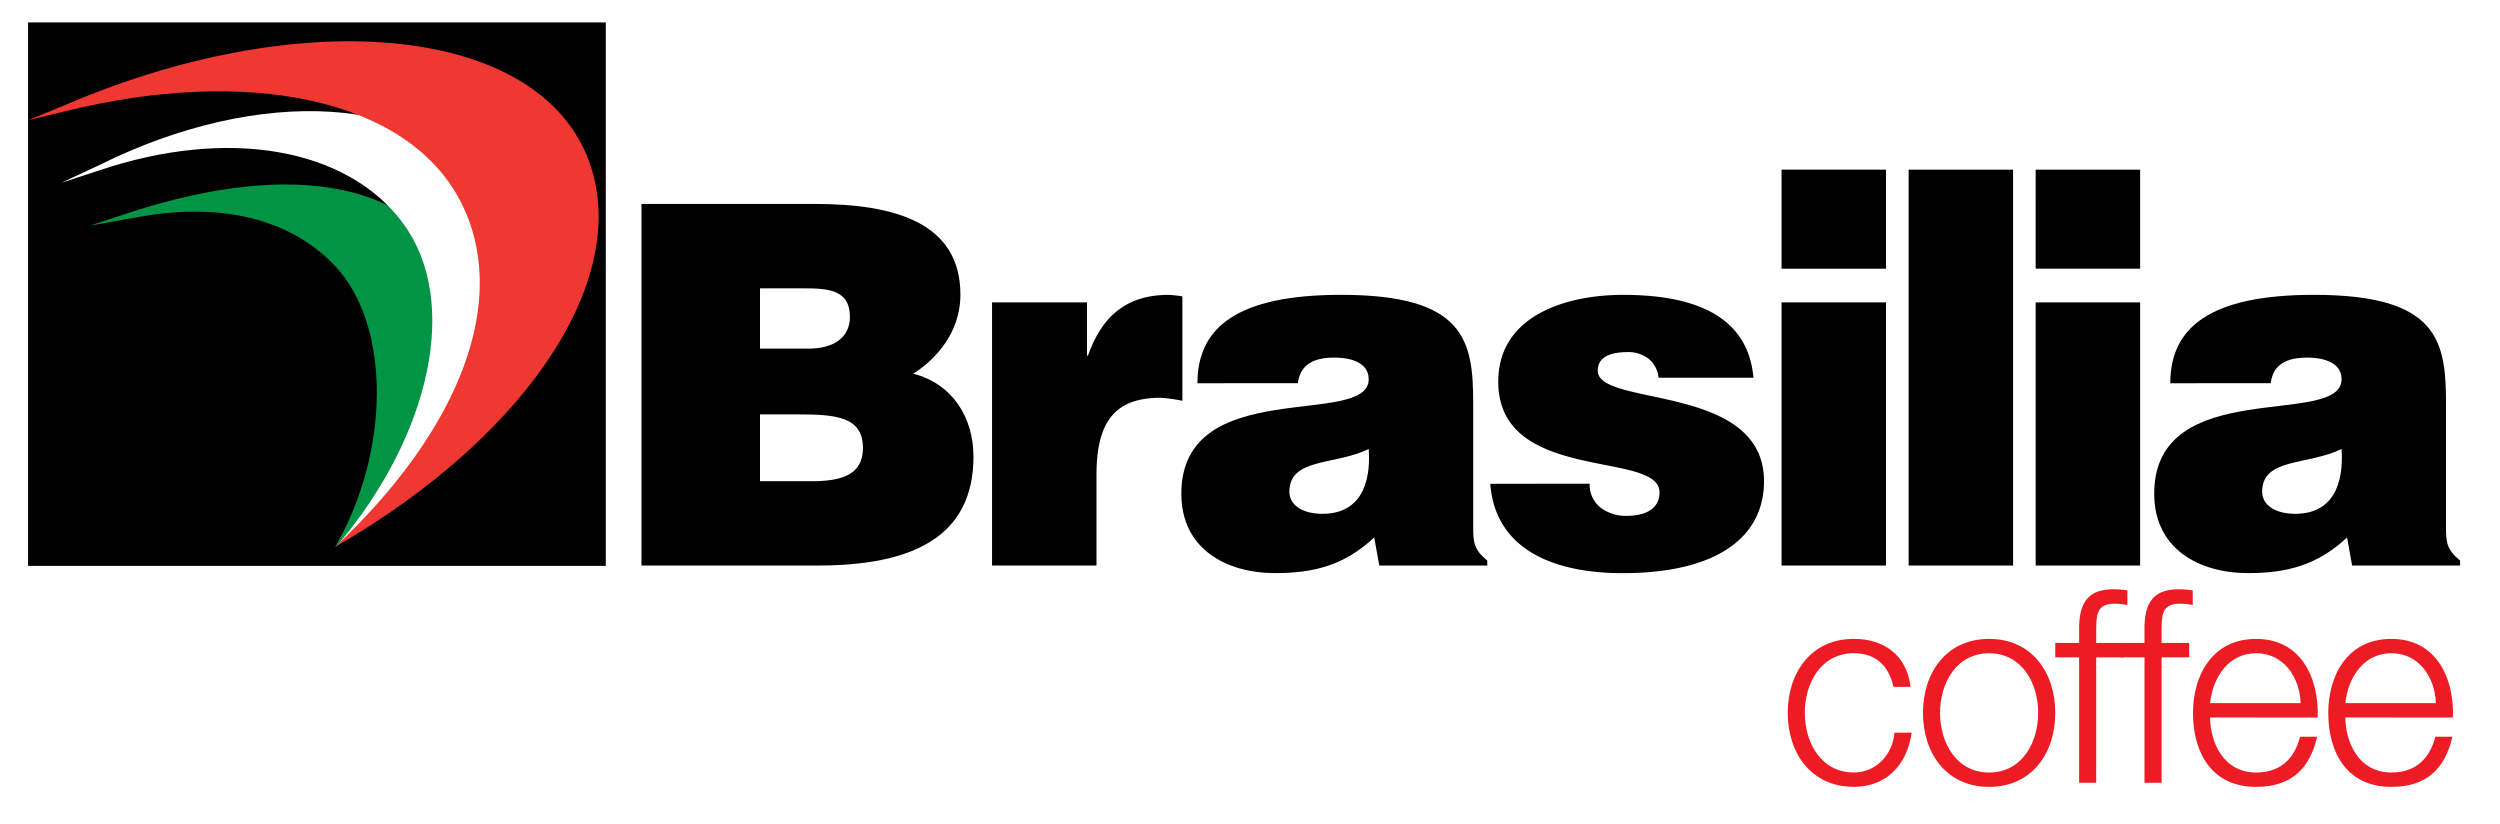 <svg xmlns:xlink="http://www.w3.org/1999/xlink" id="01ae0a37-8d80-427e-b6a9-9ef86f56e203" data-name="Layer 1" xmlns="http://www.w3.org/2000/svg" width="446" height="147" viewBox="0 0 446 147"><defs><style>.\37 6c63924-4657-498c-b3ba-6ae5f25cf736{fill:#ed1c24;}.\38 10ffa16-fe96-468e-b753-26f13ff0743f{fill:#009444;}.c2b067e3-d1b3-4732-a843-bd19478e74b3{fill:#fff;}.b949d647-008f-4f65-8a4e-944eadbd5f67{fill:#ee3831;}</style></defs><title>Brasilia Coffee</title><path class="76c63924-4657-498c-b3ba-6ae5f25cf736" d="M337.79,122.536c-.822-3.724-3.1-6-7.061-6-5.851,0-8.753,5.317-8.753,10.638s2.9,10.638,8.753,10.638c3.773,0,6.869-2.948,7.254-7.107h3.048c-.823,6-4.739,9.671-10.3,9.671-7.639,0-11.8-6.044-11.8-13.2s4.159-13.2,11.8-13.2c5.321,0,9.431,2.855,10.109,8.559Z" fill="#ED1C24"></path><path class="76c63924-4657-498c-b3ba-6ae5f25cf736" d="M366.66,127.179c0,7.159-4.16,13.2-11.8,13.2s-11.8-6.044-11.8-13.2,4.157-13.2,11.8-13.2S366.66,120.02,366.66,127.179Zm-20.554,0c0,5.321,2.9,10.638,8.753,10.638s8.752-5.317,8.752-10.638-2.9-10.638-8.752-10.638S346.107,121.858,346.107,127.179Z" fill="#ED1C24"></path><path class="76c63924-4657-498c-b3ba-6ae5f25cf736" d="M378.894,117.265h-4.934v22.39h-3.045v-22.39h-4.256V114.7h4.256V112.43c-.05-4.3,1.161-7.3,6.044-7.3a15.927,15.927,0,0,1,2.564.2v2.612a12.383,12.383,0,0,0-2.225-.243c-3.384,0-3.288,2.127-3.337,4.836V114.7h4.934Z" fill="#ED1C24"></path><path class="76c63924-4657-498c-b3ba-6ae5f25cf736" d="M390.557,117.265h-4.934v22.39h-3.046v-22.39H378.32V114.7h4.257V112.43c-.05-4.3,1.16-7.3,6.044-7.3a15.928,15.928,0,0,1,2.564.2v2.612a12.384,12.384,0,0,0-2.225-.243c-3.385,0-3.288,2.127-3.337,4.836V114.7h4.934Z" fill="#ED1C24"></path><path class="76c63924-4657-498c-b3ba-6ae5f25cf736" d="M394.279,128c.047,4.45,2.37,9.816,8.221,9.816,4.448,0,6.866-2.611,7.835-6.381h3.044c-1.3,5.657-4.593,8.945-10.879,8.945-7.931,0-11.27-6.093-11.27-13.2,0-6.579,3.338-13.2,11.27-13.2,8.028,0,11.218,7.012,10.977,14.025Zm16.152-2.564c-.148-4.591-3-8.9-7.931-8.9-4.982,0-7.739,4.352-8.221,8.9Z" fill="#ED1C24"></path><path class="76c63924-4657-498c-b3ba-6ae5f25cf736" d="M418.41,128c.047,4.45,2.37,9.816,8.22,9.816,4.45,0,6.866-2.611,7.833-6.381h3.046c-1.3,5.657-4.593,8.945-10.879,8.945-7.931,0-11.268-6.093-11.268-13.2,0-6.579,3.337-13.2,11.268-13.2,8.026,0,11.218,7.012,10.976,14.025Zm16.15-2.564c-.145-4.591-3-8.9-7.93-8.9-4.982,0-7.737,4.352-8.22,8.9Z" fill="#ED1C24"></path><path d="M114.439,100.891V36.378h30.823c14.516,0,26.078,3.4,26.078,16.22,0,6.63-4.3,11.472-8.424,14.069,6.988,1.786,10.751,7.8,10.751,14.784,0,14.43-11.021,19.44-27.775,19.44Zm21.146-49.455V62.186h8.783c4.211,0,7.257-1.876,7.257-5.64,0-5.027-4.123-5.109-8.6-5.109Zm0,22.489V85.848h9.229c5.2,0,9.137-1.076,9.137-5.917,0-5.649-4.926-6-11.644-6Z"></path><path d="M176.981,53.944h16.937v9.5h.174c2.6-7.344,7.171-10.841,14.43-10.841a22.47,22.47,0,0,1,2.417.268V71.509a27.036,27.036,0,0,0-3.851-.545c-7.617,0-11.474,3.588-11.474,13.714v16.213H176.981Z"></path><path d="M246.063,100.891l-.9-5.011c-5.288,4.93-10.662,6.363-17.651,6.363-8.873,0-16.761-4.4-16.761-14.156,0-21.328,33.425-11.659,33.425-20.433,0-3.4-4.121-3.859-6.093-3.859-2.6,0-6.093.545-6.539,4.574H213.623c0-9.948,7.081-15.771,25.628-15.771,22.223,0,23.568,8.244,23.568,19.448V94c0,2.684.088,4.029,2.509,6.005v.887ZM244.18,80.106c-6.093,2.959-14.157,1.526-14.157,7.616,0,2.331,2.241,3.942,5.911,3.942C242.478,91.665,244.633,86.561,244.18,80.106Z"></path><path d="M283.6,86.3a5.214,5.214,0,0,0,1.971,4.292,7.515,7.515,0,0,0,4.572,1.439c2.864,0,5.913-.9,5.913-4.215,0-7.531-28.767-1.516-28.767-19.713,0-12.006,12.456-15.5,22.227-15.5,10.214,0,22.218,2.333,23.3,14.785H295.879a4.9,4.9,0,0,0-1.79-3.4,5.872,5.872,0,0,0-3.764-1.172c-3.223,0-5.287.983-5.287,3.316,0,6.544,29.661,2.153,29.661,19.72,0,9.761-8.068,16.4-25.272,16.4-10.752,0-22.582-3.319-23.565-15.946Z"></path><path d="M317.829,30.263h18.639V47.936H317.829Zm0,70.628V53.944h18.639v46.948Z"></path><path d="M340.5,100.891V30.263h18.634v70.628Z"></path><path d="M363.162,30.263H381.8V47.936h-18.64Zm0,70.628V53.944H381.8v46.948Z"></path><path d="M419.615,100.891l-.895-5.011c-5.289,4.93-10.666,6.363-17.652,6.363-8.868,0-16.757-4.4-16.757-14.156,0-21.328,33.425-11.659,33.425-20.433,0-3.4-4.124-3.859-6.092-3.859-2.6,0-6.1.545-6.545,4.574H387.18c0-9.948,7.078-15.771,25.628-15.771,22.219,0,23.561,8.244,23.561,19.448V94c0,2.684.092,4.029,2.509,6.005v.887Zm-1.88-20.785c-6.092,2.959-14.163,1.526-14.163,7.616,0,2.331,2.241,3.942,5.917,3.942C416.028,91.665,418.18,86.561,417.735,80.106Z"></path><rect x="5.004" y="4" width="103.068" height="96.954"></rect><path class="810ffa16-fe96-468e-b753-26f13ff0743f" d="M81.108,48.761C73.931,33.08,53.114,28.291,23.642,37.748l-7.631,2.509,8.09-1.428C39.26,35.921,51.785,39,59.745,47.421c10.129,10.717,9.8,33.333.048,50.138C80.95,82.067,87.5,62.725,81.108,48.761Z" fill="#009444"></path><path class="c2b067e3-d1b3-4732-a843-bd19478e74b3" d="M86.692,33.846C76.064,16.985,46.553,15.089,17.659,29.48l-6.724,3.126,6.724-2.19C40.711,22.62,62,26.4,71.9,39.829,82.155,53.742,76.777,77.52,60.432,97,84.588,77.3,97.056,50.29,86.692,33.846Z" fill="#FFFFFF"></path><path class="b949d647-008f-4f65-8a4e-944eadbd5f67" d="M104.22,26.7C93.765,4.258,52.864,1,11.54,18.767L5.066,21.434,11.54,19.87c32.652-8.1,61.11-2.309,70.605,16.04,8.943,17.282.148,40.519-22.352,61.649C95.279,77.156,113.992,47.675,104.22,26.7Z" fill="#EE3831"></path></svg>